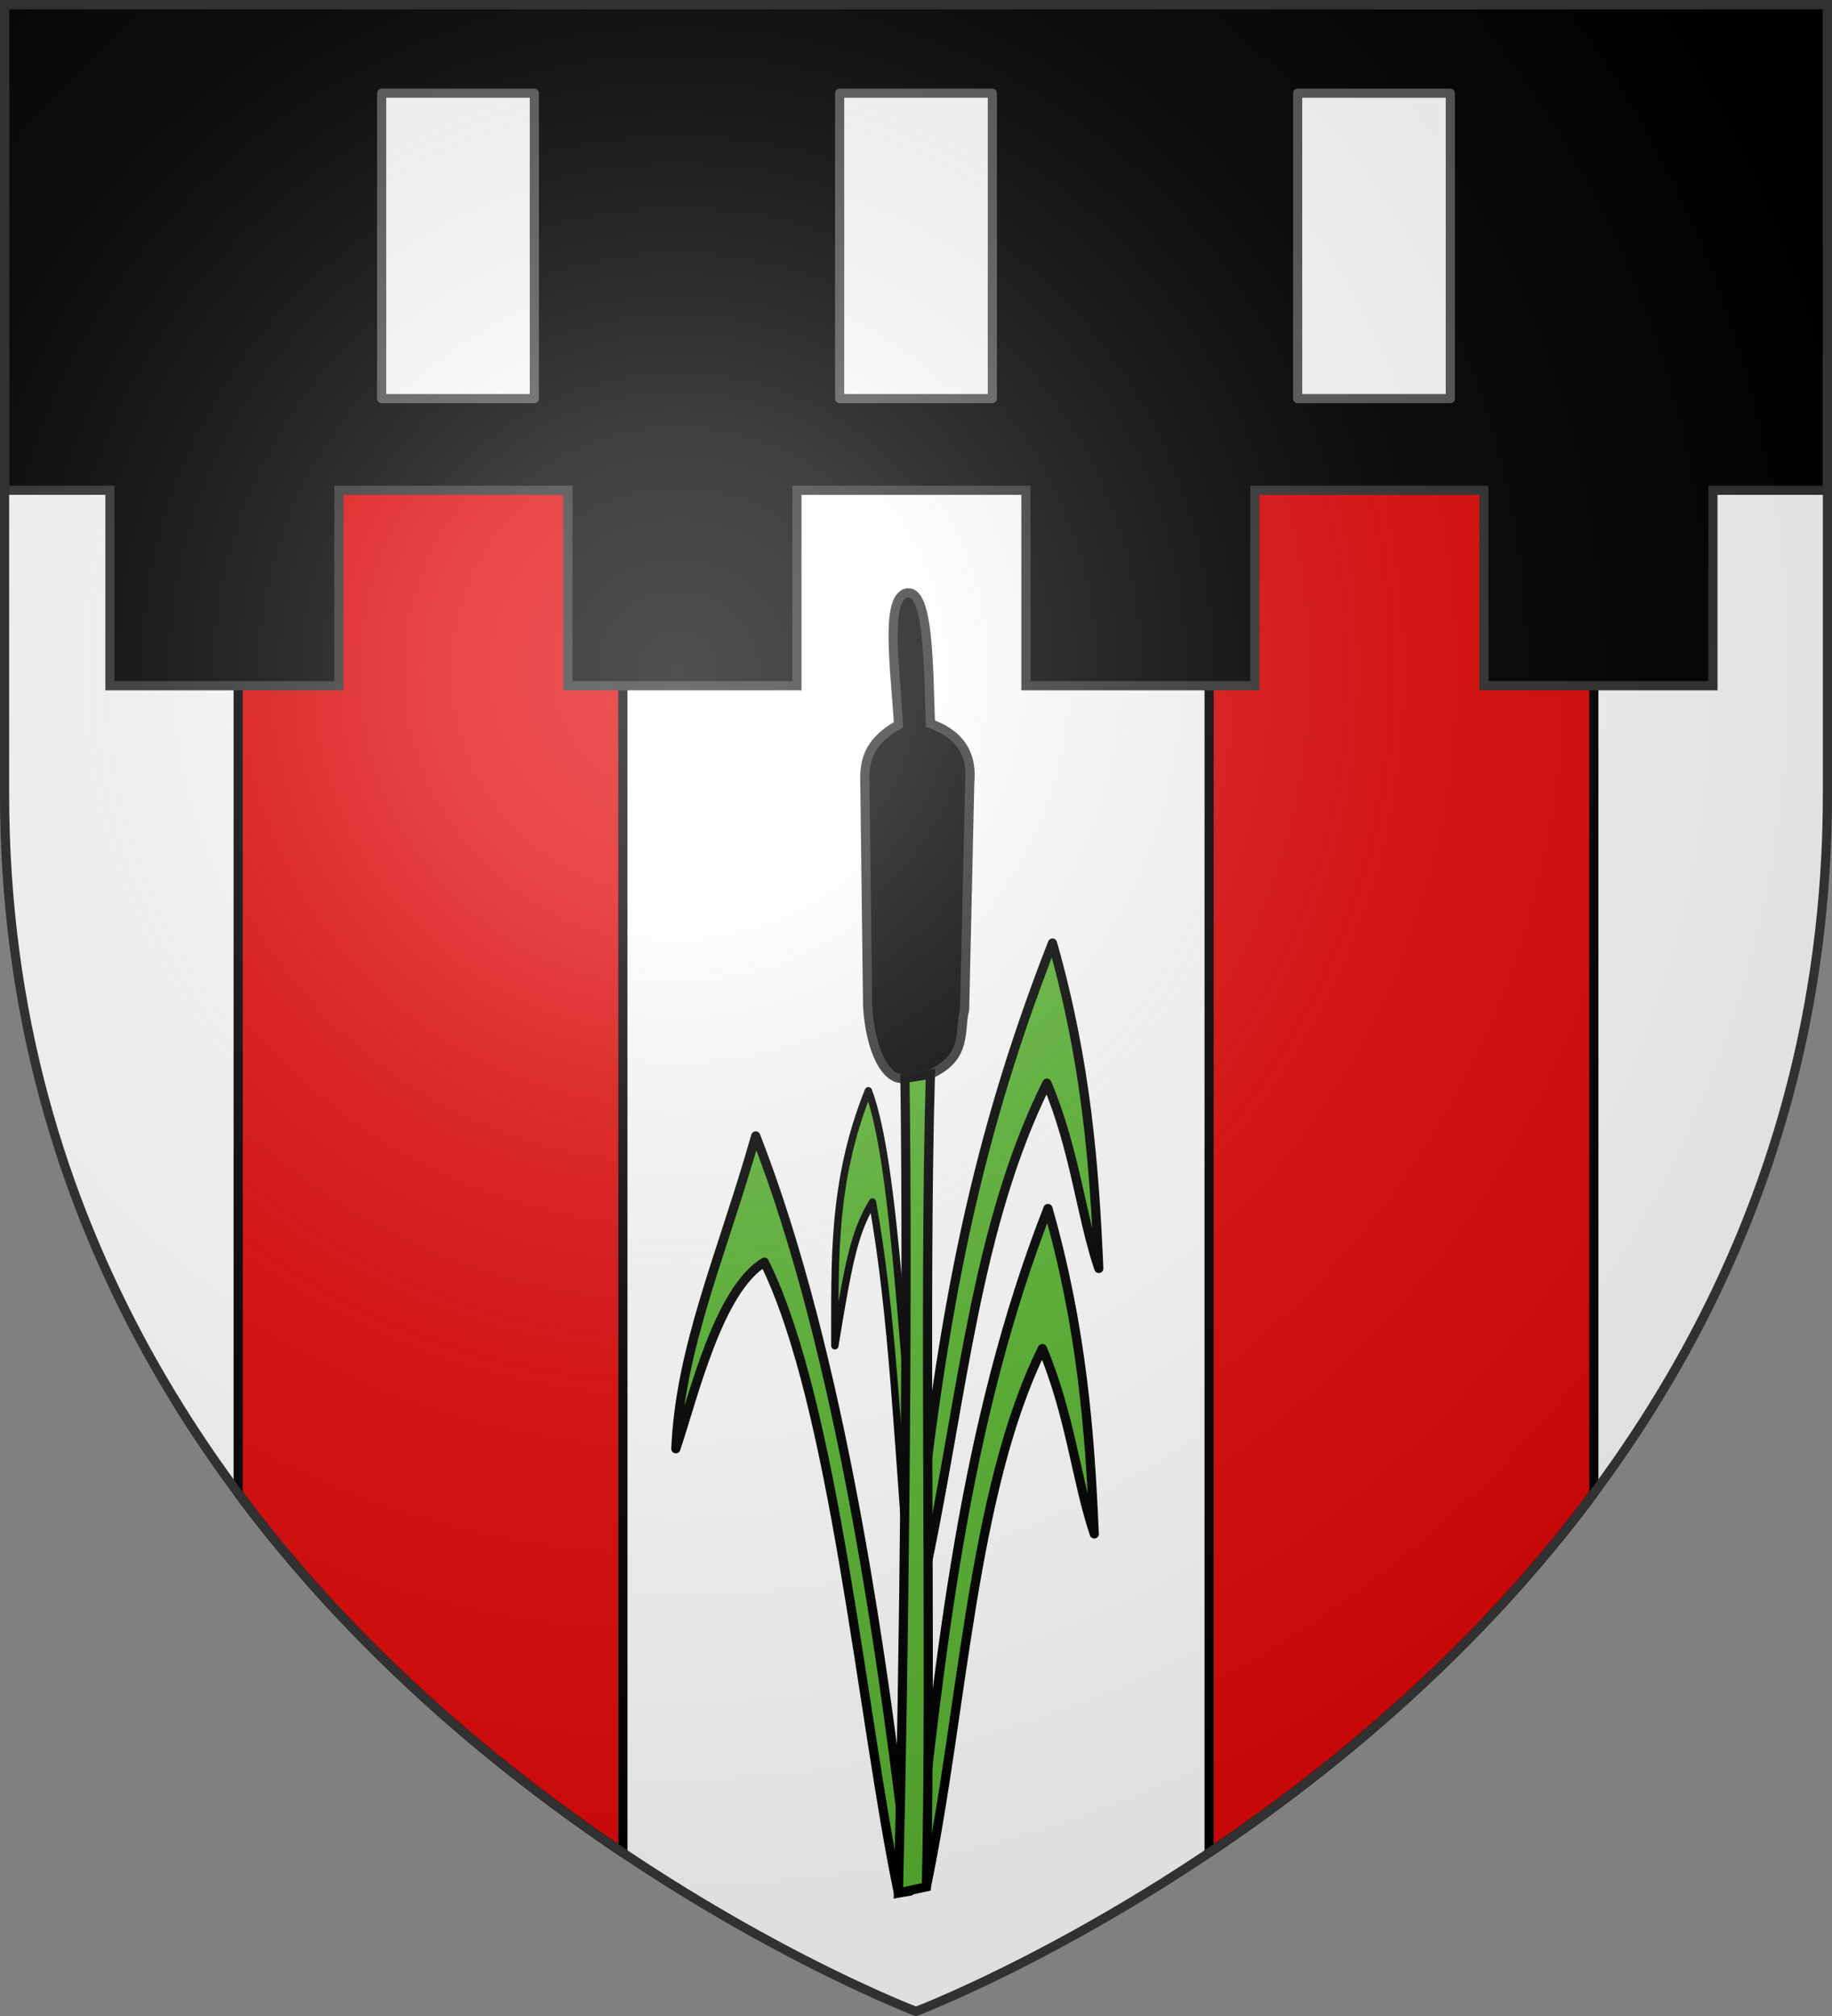<svg xmlns="http://www.w3.org/2000/svg" xmlns:xlink="http://www.w3.org/1999/xlink" width="600" height="660" version="1.0"><rect width="100%" height="100%" fill="#808080" stroke="none"/><desc>Flag of Canton of Valais (Wallis)</desc><defs><g id="d"><path id="c" d="M0 0v1h.5z" transform="rotate(18 3.157 -.5)"/><use xlink:href="#c" width="810" height="540" transform="scale(-1 1)"/></g><g id="e"><use xlink:href="#d" width="810" height="540" transform="rotate(72)"/><use xlink:href="#d" width="810" height="540" transform="rotate(144)"/></g><g id="g"><path id="f" d="M0 0v1h.5z" transform="rotate(18 3.157 -.5)"/><use xlink:href="#f" width="810" height="540" transform="scale(-1 1)"/></g><g id="h"><use xlink:href="#g" width="810" height="540" transform="rotate(72)"/><use xlink:href="#g" width="810" height="540" transform="rotate(144)"/></g><g id="k"><path id="j" d="M0 0v1h.5z" transform="rotate(18 3.157 -.5)"/><use xlink:href="#j" width="810" height="540" transform="scale(-1 1)"/></g><g id="l"><use xlink:href="#k" width="810" height="540" transform="rotate(72)"/><use xlink:href="#k" width="810" height="540" transform="rotate(144)"/></g><g id="o"><path id="n" d="M0 0v1h.5z" transform="rotate(18 3.157 -.5)"/><use xlink:href="#n" width="810" height="540" transform="scale(-1 1)"/></g><g id="p"><use xlink:href="#o" width="810" height="540" transform="rotate(72)"/><use xlink:href="#o" width="810" height="540" transform="rotate(144)"/></g><path id="b" d="M2.922 27.673c0-5.952 2.317-9.844 5.579-11.013 1.448-.519 3.307-.273 5.018 1.447 2.119 2.129 2.736 7.993-3.483 9.121.658-.956.619-3.081-.714-3.787-.99-.524-2.113-.253-2.676.123-.824.552-1.729 2.106-1.679 4.108z"/><path id="i" d="m-267.374-6.853-4.849 23.83-4.848-23.83v-44.741h-25.213v14.546h-9.698v-14.546h-14.546v-9.697h14.546v-14.546h9.698v14.546h25.213v-25.213h-14.546v-9.698h14.546v-14.546h9.697v14.546h14.546v9.698h-14.546v25.213h25.213v-14.546h9.698v14.546h14.546v9.697h-14.546v14.546h-9.698v-14.546h-25.213v44.741z" style="fill:#fcef3c;fill-opacity:1;stroke:#000;stroke-width:3.807;stroke-miterlimit:4;stroke-dasharray:none;stroke-opacity:1;display:inline"/><path id="m" d="M2.922 27.673c0-5.952 2.317-9.844 5.579-11.013 1.448-.519 3.307-.273 5.018 1.447 2.119 2.129 2.736 7.993-3.483 9.121.658-.956.619-3.081-.714-3.787-.99-.524-2.113-.253-2.676.123-.824.552-1.729 2.106-1.679 4.108z"/><radialGradient xlink:href="#a" id="r" cx="221.445" cy="226.331" r="300" fx="221.445" fy="226.331" gradientTransform="matrix(1.353 0 0 1.349 -77.63 -85.747)" gradientUnits="userSpaceOnUse"/><linearGradient id="a"><stop offset="0" style="stop-color:white;stop-opacity:.314"/><stop offset=".19" style="stop-color:white;stop-opacity:.251"/><stop offset=".6" style="stop-color:#6b6b6b;stop-opacity:.125"/><stop offset="1" style="stop-color:black;stop-opacity:.125"/></linearGradient></defs><g style="display:inline"><path d="M300 658.5S598.5 545.145 598.5 260V1.5H1.5V260C1.5 545.145 300 658.5 300 658.5" style="fill:#fff;fill-opacity:1;fill-rule:evenodd;stroke:none;stroke-width:3;stroke-linecap:round;stroke-linejoin:round;stroke-opacity:1"/><path d="M78 1.5v487.375c38.37 51.593 85.238 90.31 126 117.656V1.5zm318 0v605.031c40.762-27.346 87.63-66.063 126-117.656V1.5z" style="fill:#e20909;fill-opacity:1;stroke:#000;stroke-width:3;stroke-linecap:butt;stroke-linejoin:round;stroke-miterlimit:4;stroke-opacity:1"/><path d="M1.5 1.5v159H36v64h75v-64h75v64h75v-64h75v64h75v-64h75v64h75v-64h37.5V1.5z" style="fill:#000;fill-opacity:1;stroke:#313131;stroke-width:3;stroke-linecap:butt;stroke-linejoin:miter;stroke-miterlimit:4;stroke-opacity:1"/></g><g><path id="q" d="M275 30.5h50v100h-50z" style="display:inline;opacity:1;fill:#fff;fill-opacity:1;stroke:#555;stroke-width:3;stroke-linecap:butt;stroke-linejoin:round;stroke-miterlimit:4;stroke-dasharray:none;stroke-opacity:1"/><use xlink:href="#q" width="600" height="660" style="display:inline" transform="translate(-150)"/><use xlink:href="#q" width="600" height="660" style="display:inline" transform="translate(150)"/><path d="M299.539 617.1c8.395-75.232 15.99-150.648 43.68-221.466 11.12 39.057 13.717 73.134 15.167 106.542-5.826-17.315-7.882-39.125-16.993-60.675-23.11 46.508-26.09 119.22-38.004 176.205zM298.092 619.118c-8.395-75.233-22.893-176.424-50.584-247.242-11.12 39.058-24.713 69.016-26.164 102.423 5.827-17.315 13.955-52.037 28.986-61.093 23.11 46.508 31.997 149.532 43.912 206.517z" style="display:inline;opacity:1;fill:#5ab532;fill-opacity:1;stroke:#000;stroke-width:3;stroke-linecap:butt;stroke-linejoin:round;stroke-miterlimit:4;stroke-dasharray:none;stroke-opacity:1"/><path d="M299.648 512.14c8.395-75.233 17.36-132.59 45.05-203.409 11.12 39.058 13.717 73.135 15.168 106.542-5.827-17.315-7.882-39.125-16.994-60.674-23.11 46.508-27.46 101.16-39.374 158.145z" style="display:inline;opacity:1;fill:#5ab532;fill-opacity:1;stroke:#000;stroke-width:3;stroke-linecap:butt;stroke-linejoin:round;stroke-miterlimit:4;stroke-dasharray:none;stroke-opacity:1"/><path d="M303.235 522.69c-7.702-74.395-9.589-140.98-18.834-165.603-12.113 30.146-10.894 56.826-10.976 83.5 4.66-28.65 6.53-37.184 12.312-47.069 6.689 36.796 8.301 79.868 12.384 129.331z" style="display:inline;opacity:1;fill:#5ab532;fill-opacity:1;stroke:#000;stroke-width:2.4;stroke-linecap:butt;stroke-linejoin:round;stroke-miterlimit:4;stroke-dasharray:none;stroke-opacity:1"/><path d="M297.51 194.063c-8.045.463-4.196 25.254-3.246 43.228-10.542 5.841-11.265 12.715-11.005 19.692l.899 72.426c.84 14.121 5.833 24.71 12.22 23.623l8.334-1.358c12.43-5.643 9.378-14.42 11.209-21.176l1.68-74.373c1.13-11.82-6.074-16.742-12.872-19.224-.676-20.261-.696-42.809-7.219-42.838z" style="fill:#000;fill-opacity:1;fill-rule:evenodd;stroke:#313131;stroke-width:3;stroke-linecap:butt;stroke-linejoin:miter;stroke-opacity:1"/><path d="M296.378 353.032c1.064 73.533-.342 193.908-2.136 266.69l9.147-2.016c1.713-72.792-.86-190.695 1.322-266.032z" style="fill:#5ab532;fill-opacity:1;fill-rule:evenodd;stroke:#000;stroke-width:3;stroke-linecap:butt;stroke-linejoin:miter;stroke-opacity:1"/></g><path d="M300 658.5S598.5 545.452 598.5 260V1.5H1.5V260C1.5 545.452 300 658.5 300 658.5" style="opacity:1;fill:url(#r);fill-opacity:1;fill-rule:evenodd;stroke:none;stroke-width:1px;stroke-linecap:butt;stroke-linejoin:miter;stroke-opacity:1"/><path d="M300 658.5S598.5 545.145 598.5 260V1.5H1.5V260C1.5 545.145 300 658.5 300 658.5" style="fill:none;fill-opacity:1;fill-rule:evenodd;stroke:#313131;stroke-width:3;stroke-linecap:round;stroke-linejoin:round;stroke-opacity:1;display:inline"/></svg>